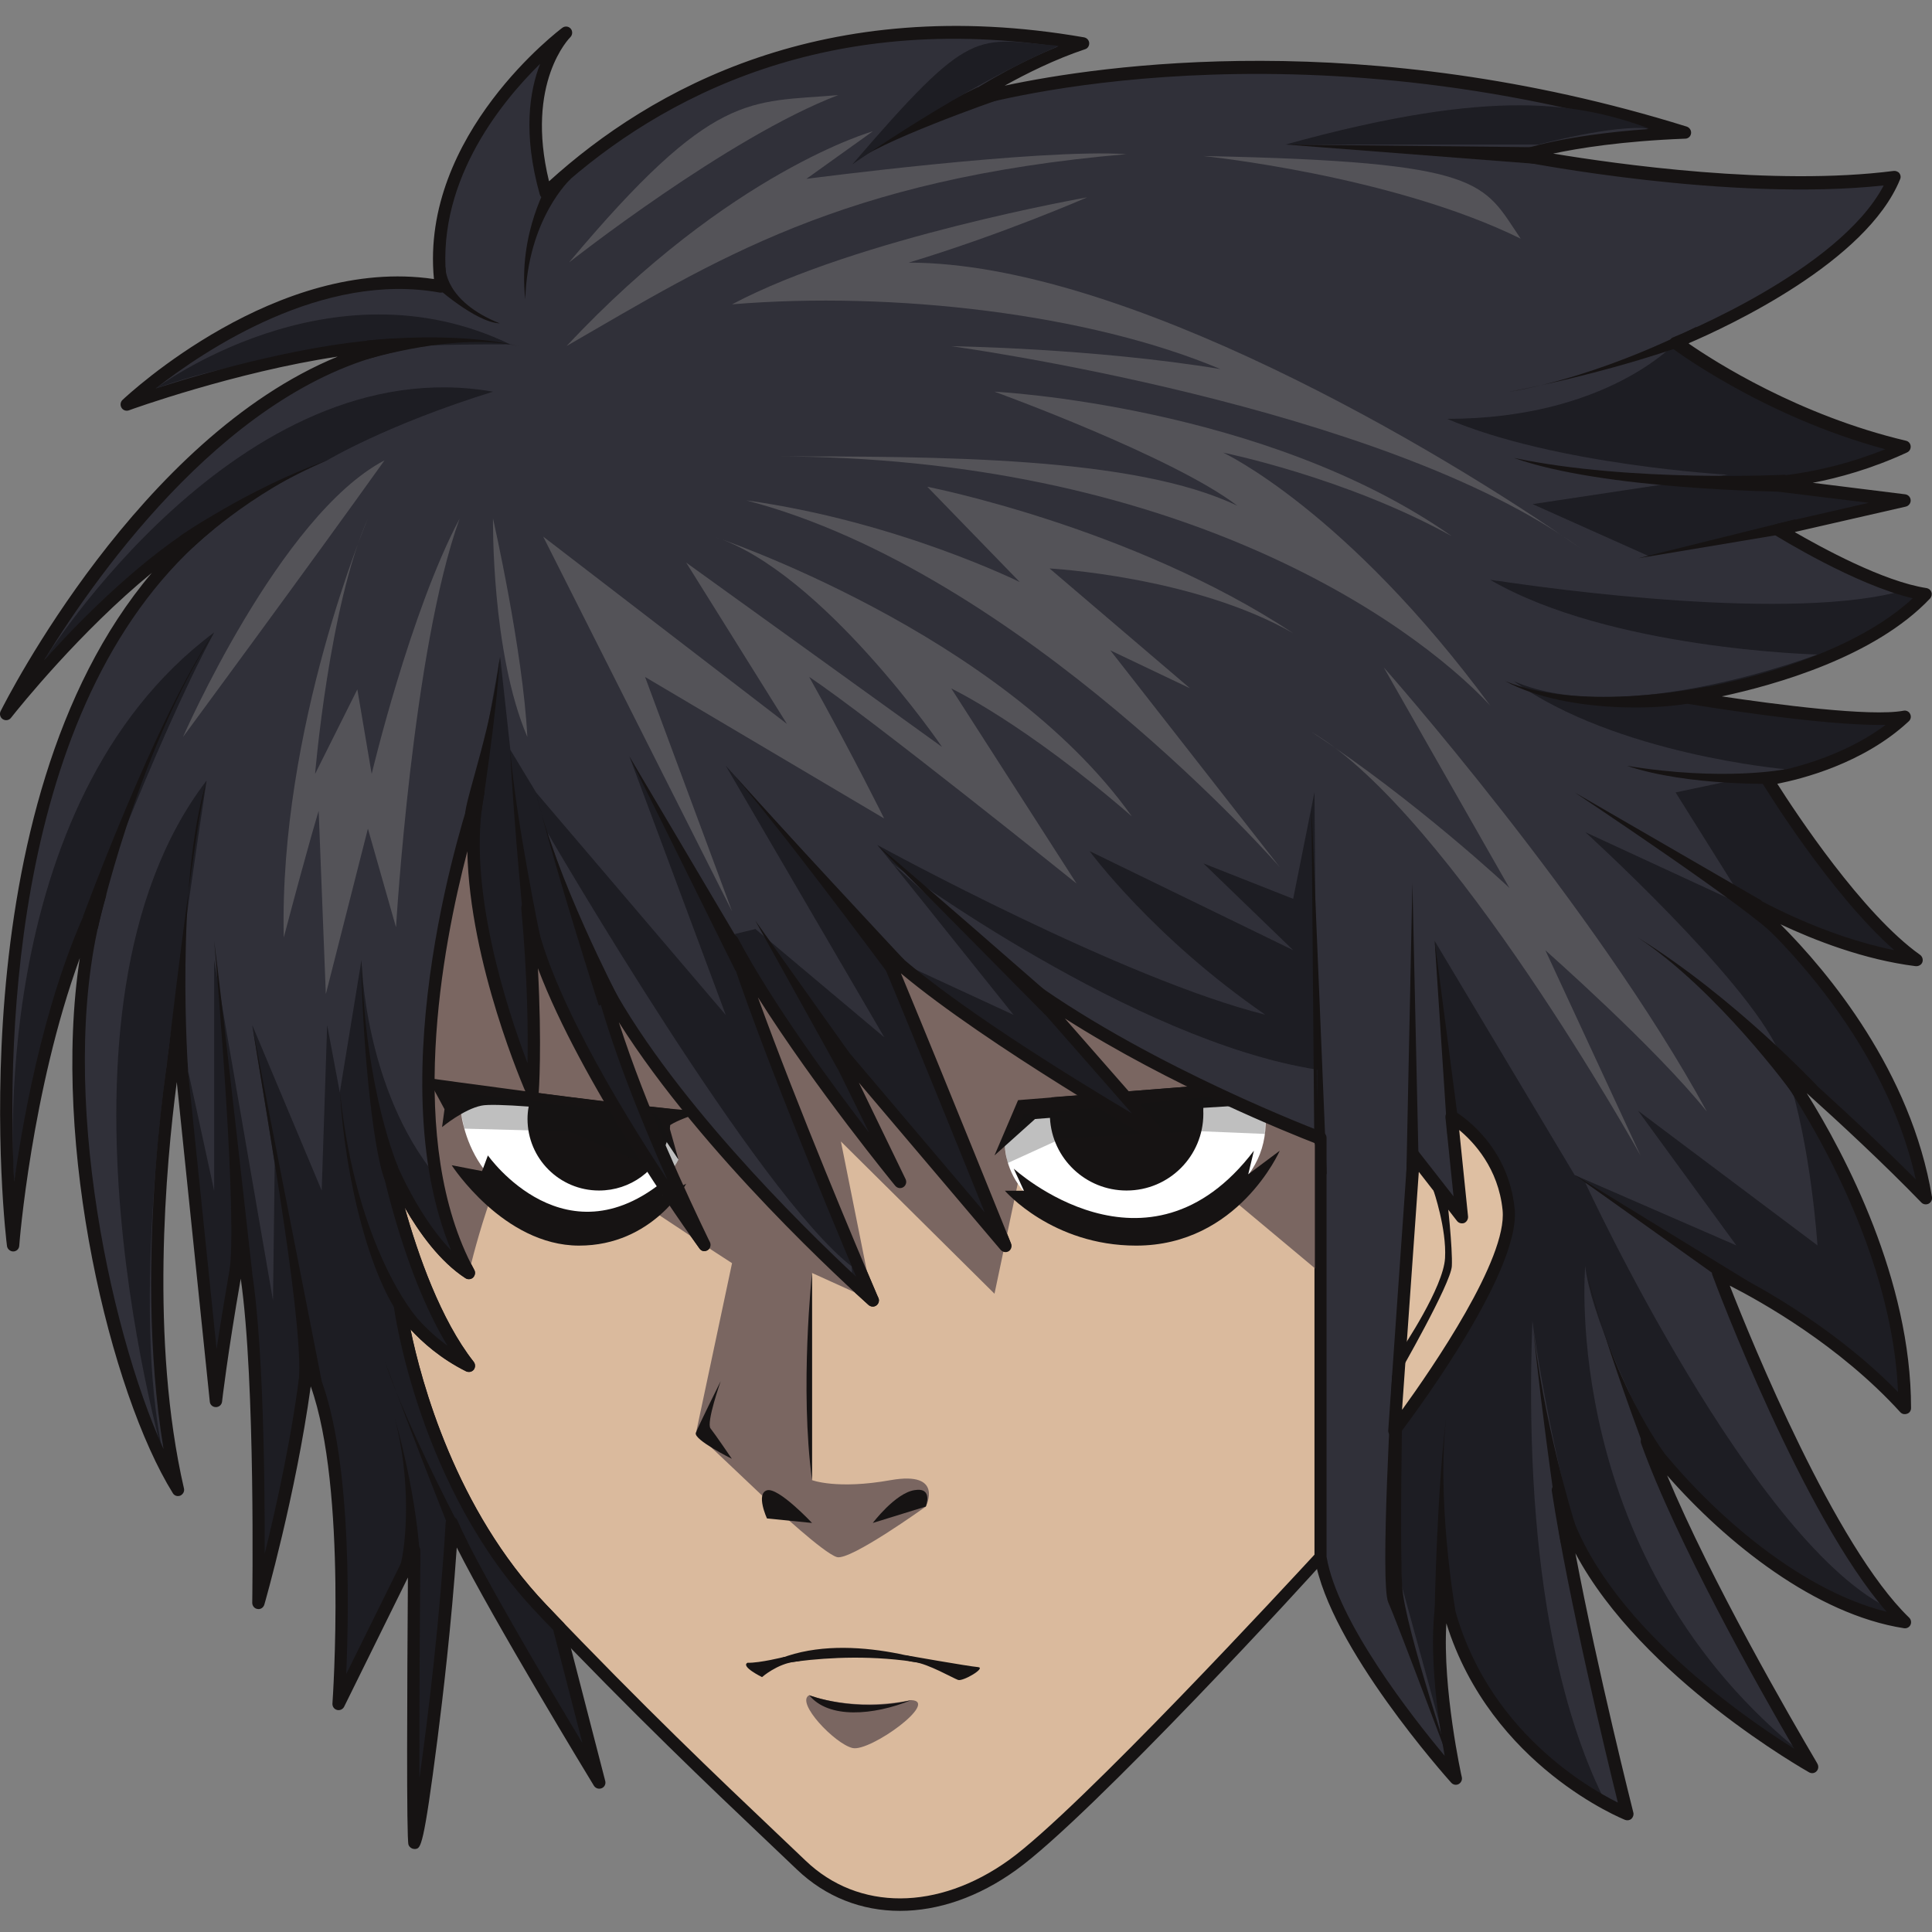 <svg version="1.1" id="Слой_1" xmlns="http://www.w3.org/2000/svg" xmlns:xlink="http://www.w3.org/1999/xlink" x="0px" y="0px"
	 viewBox="0 0 1024 1024" style="enable-background:new 0 0 1024 1024;" xml:space="preserve"><rect x="0" y="0" width="1024" height="1024" fill="#808080" stroke="none"/><style type="text/css">
	.st0{fill:#DABA9D;}
	.st1{fill:#161313;}
	.st2{fill:#7A6661;}
	.st3{fill:#FFFFFF;}
	.st4{opacity:0.27;fill:#161313;}
	.st5{fill:#303039;}
	.st6{fill:#1D1D23;}
	.st7{fill:#DEBFA2;}
	.st8{fill:#545358;}
</style><g><path class="st0" d="M699.9,603.3v222c0,0-123.7,134.9-163.3,163.3c-39.6,28.5-83.2,27.4-111.8,0c-28.6-27.4-74.8-70-137.7-135.9
		c-62.9-65.9-75-160.3-75-160.3s12.2,19.3,36.5,31.5c-29.4-37.3-43.8-109.2-44.6-113.7c1.2,3.2,18.2,47.4,44.6,64.6
		c-49.6-91.8,2.7-248,5-254.7c-13,64.2,28.8,159,28.8,159s2.7-36.8-2.7-97.7c9.5,61.9,91.4,175.2,94,178.7
		c-1.3-2.7-41.1-82.3-56.1-143.2c40.9,79.9,142,169.6,145.1,172.4c-1.6-3.7-53.1-123.7-74.6-190.7c29,54.7,89.1,127.8,89.1,127.8
		l-36.9-75.1l92.3,108.8c0,0-35.5-88.4-63.8-156.5c39.9,38,143.8,97.7,147,99.5c-1.3-1.5-22.9-26.2-70.7-80.6
		C611.2,570,699.9,603.3,699.9,603.3z"/><path class="st1" d="M477,1012.8c-20.3,0-39.3-7.3-54.6-21.9c-5-4.8-10.5-10-16.5-15.7c-29.3-27.8-69.3-65.8-121.3-120.3
		c-62.9-65.9-75.8-161.2-75.9-162.2c-0.2-1.5,0.7-3,2.1-3.5c1.4-0.5,3.1,0,3.9,1.3c0.1,0.1,7.7,11.9,22.4,22.6
		c-24.7-40.6-36.4-101.8-36.5-102.5c-0.3-1.7,0.7-3.3,2.3-3.8c1.6-0.4,3.4,0.4,3.9,2c0.1,0.4,12.4,33.3,32.2,53.7
		c-39.2-94.3,9.1-237.3,11.2-243.7c0.6-1.6,2.3-2.6,4-2.1c1.7,0.5,2.7,2.1,2.4,3.8c-9.7,47.9,12,114.2,22.9,142.8
		c0.3-16.2,0.1-44.6-3.3-81.9c-0.2-1.8,1.1-3.3,2.9-3.5c1.8-0.2,3.4,1,3.6,2.7c6.3,40.8,45.2,105.3,70.8,144.2
		c-13.3-29.9-30.5-71.9-39.3-107.4c-0.4-1.6,0.5-3.3,2-3.8c1.6-0.6,3.3,0.1,4.1,1.6c32.8,64.1,104.9,134.8,133.3,161.3
		c-16.5-39.2-51.9-124.5-68.8-177.1c-0.5-1.6,0.3-3.4,1.8-4c1.6-0.6,3.4,0,4.2,1.5c18.4,34.7,49.6,77.2,69.7,103.3l-23.4-47.6
		c-0.7-1.5-0.2-3.3,1.1-4.2c1.4-0.9,3.2-0.6,4.3,0.6l79.2,93.4c-12-29.7-36-89.2-56.3-137.7c-0.6-1.4-0.1-3.1,1.2-4
		c1.3-0.9,3-0.7,4.1,0.3c30.3,28.8,97.3,70.1,129.1,88.9c-11.3-12.9-30.1-34.3-57.5-65.4c-1.1-1.2-1.1-3.1,0-4.4
		c1.1-1.2,3-1.4,4.3-0.5c65.1,46.6,153.3,79.9,154.2,80.2c1.3,0.5,2.1,1.7,2.1,3.1v222c0,0.8-0.3,1.6-0.9,2.2
		C697.3,833,577.9,963,538.5,991.2C518.5,1005.6,497.2,1012.8,477,1012.8z M217.5,704.5c5.7,27.7,23.9,95.6,71.9,145.9
		c51.9,54.4,91.9,92.4,121.1,120.1c6,5.7,11.6,11,16.5,15.7c28,26.8,70.2,26.6,107.7-0.3c37.1-26.6,150.9-149.9,162-161.9V605.5
		c-12.4-4.8-76.3-30.3-132.5-66.1c36.2,41.2,52.9,60.3,54,61.6c1,1.2,1.1,3,0.1,4.2c-1,1.2-2.7,1.6-4.1,0.8
		c-1-0.5-90.9-52.1-136.9-90.5c27,65.1,58.1,142.5,58.4,143.3c0.6,1.5,0,3.2-1.3,4c-1.4,0.8-3.1,0.5-4.2-0.7l-75.2-88.7L480,625
		c0.7,1.5,0.2,3.3-1.2,4.2c-1.4,0.9-3.2,0.6-4.3-0.7c-0.5-0.6-42.2-51.5-72.8-99.9c21.1,58.3,52.7,133.3,63.3,158.1l0.6,1.3
		c0.6,1.4,0.1,3-1.1,3.9c-1.2,0.9-2.9,0.8-4.1-0.2c-9.8-8.8-88-79.5-132.4-149.9c16.2,50.3,42.4,104.5,48.2,116.3
		c0.8,1.5,0.3,3.6-1.1,4.5c-1.5,0.9-3.2,0.7-4.2-0.7c-7.3-10.2-62.9-88.1-85.8-148.7c2.2,41.3,0.5,65.7,0.4,66
		c-0.1,1.5-1.2,2.7-2.7,3c-1.5,0.2-2.9-0.5-3.5-1.9c-1.5-3.3-30.4-69.7-31.6-129.2c-13.3,50.8-33,154.1,3.7,222
		c0.7,1.3,0.4,2.9-0.7,4c-1.1,1-2.7,1.1-4,0.3c-13.4-8.7-24.4-23.9-32.2-37.5c7,25,19.1,59.7,36.6,81.9c0.9,1.2,0.9,2.9,0,4.1
		c-1,1.2-2.6,1.5-4,0.9C233.5,720,223.7,711.2,217.5,704.5z"/><path class="st2" d="M279.5,481.4c9.5,61.9,91.4,175.2,94,178.7c-2.6-1.8-57.9-38.9-94-61c-16.5,13.1-31,75.6-31,75.6
		c-49.6-91.8,2.7-248,5-254.7c-13,64.2,28.8,159,28.8,159S285,542.3,279.5,481.4z"/><path class="st2" d="M462.6,689.3l-32.2-14.6v109.8c0,0,13.2,5.1,41.7,0c28.5-5,18.6,14,18.6,14s-40,28.8-47.1,26.8
		c-7.1-2.1-33.5-26.8-33.5-26.8l-41.2-39l19.1-90l-14.5-9.4c0,0,0,0-0.1-0.1c-1.3-2.7-41.1-82.3-56.1-143.2
		C358.3,596.8,459.4,686.5,462.6,689.3z"/><path class="st2" d="M440.2,551.3l92.3,108.8l-5.4,25.6L445.7,605l16.9,84.4l-0.1-0.1c-1.6-3.7-53.1-123.7-74.6-190.7
		c29,54.7,89.1,127.8,89.1,127.8L440.2,551.3z"/><path class="st2" d="M699.9,603.3v71.4l-62.1-51.9L545,600.9l-12.5,59.3c0,0-35.5-88.4-63.8-156.5c39.9,38,143.8,97.7,147,99.5
		c-1.3-1.5-22.9-26.2-70.7-80.6C611.2,570,699.9,603.3,699.9,603.3z"/><path class="st2" d="M428.9,898.5c0,0,21.9,8.9,54.1,2.6c15.2,0.7-21.8,27.5-31.1,25.4S421.4,902.2,428.9,898.5z"/><g><path class="st3" d="M243.7,582c0,0-1,47.2,47.7,60.5c48.7,13.3,68.2-27.9,68.2-27.9L347,589.9L243.7,582z"/><path class="st3" d="M532.5,605c0,0-2.5,45.4,64.5,44.9c46.2-1.1,79.4-26.5,73-63.9c-11.3-7.4-14.3-7-14.3-7L545,592L532.5,605z"
			/><path class="st1" d="M355,598.2l4.6,16.4l-6.3-9.4l-8.2-12.2c0,0-38.1-4.5-65-6.5c-12-0.9-21.8-1.2-24.9-0.5
			c-9.5,1.9-20.9,11.4-20.9,11.4l1.3-9.5l-8.9-16.5c0,0,25.4,3.5,55.6,7.5c24.7,3.2,52.6,6.7,72.7,8.7c7.5,0.7,13.9,1.3,18.6,1.6
			c-11.6,3.1-16.8,6.1-18.4,7.1c-0.4,0.3-0.6,0.5-0.6,0.5L355,598.2z"/><path class="st1" d="M355.4,593.1c0,1.1-0.1,2.2-0.2,3.3c0,0.7-0.1,1.2-0.2,1.8c-0.3,2.4-0.9,4.8-1.6,7.1
			c-5,15-19.2,25.7-35.9,25.7c-20.9,0-37.9-16.9-37.9-37.9c0-2.2,0.2-4.4,0.6-6.5c0.4-2.6,1.1-5.2,2.2-7.6
			c24.7,3.2,52.6,6.7,72.7,8.7C355.2,589.5,355.4,591.2,355.4,593.1z"/><path class="st1" d="M258.6,612.4c0,0,41.8,59.6,96.8,10.4c-4.1,10.9-4.1,10.9-4.1,10.9l12.4-6.3c0,0-17.6,32.9-56.9,32.8
			c-40-0.1-67.4-42.6-67.4-42.6l16.1,3.1L258.6,612.4z"/><polygon class="st1" points="671.7,582.5 681.2,599 663.9,585.5 637.6,587.2 556.4,592.5 548.6,593.1 527.1,612.4 539.6,583.1 
			557.2,581.7 635,575.5 685.4,571.6 		"/><path class="st1" d="M537.3,619.4c0,0,70.8,64.8,127.3-9.5c-3,12.5-3,12.5-3,12.5l16.7-12.5c0,0-22,50.3-76.1,50.3
			c-44.6,0-69.6-29.1-69.6-29.1h10.1L537.3,619.4z"/><path class="st1" d="M637.8,590.3c0,22.5-18.2,40.7-40.7,40.7c-21.7,0-39.5-17-40.6-38.5c-0.1-0.8-0.1-1.5-0.1-2.3
			c0-2.9,0.3-5.8,0.9-8.6l77.8-6.1c1.5,3.7,2.4,7.6,2.7,11.6C637.7,588.2,637.8,589.2,637.8,590.3z"/><path class="st1" d="M430.4,807.2c0,0-17.9-19.1-23.9-17.3c-6,1.8,0,14.9,0,14.9L430.4,807.2z"/><path class="st1" d="M462.6,807.2c0,0,11.9-15.8,22.1-17.4c10.1-1.7,6,8.7,6,8.7L462.6,807.2z"/><path class="st1" d="M382,732c0,0-7.8,22.1-5.4,25.1s11.3,16.1,11.3,16.1s-20.3-10.1-19.1-13.7C370.1,755.9,382,732,382,732z"/><path class="st1" d="M430.4,674.7c0,0-6.6,60.9,0,109.8C430.4,755.3,430.4,674.7,430.4,674.7z"/><path class="st1" d="M403.9,883.8c0,0,52.5-13,103.9,2.1C490.6,878.6,438.2,863,403.9,883.8z"/><path class="st1" d="M415.7,878.2c0,0-13.1,3.3-19.5,3.1c-3.8,2,7.7,7.6,7.7,7.6s8-7.1,17.7-8.2
			C431.3,879.6,415.7,878.2,415.7,878.2z"/><path class="st1" d="M480,877.3c0,0,33.4,5.9,38.4,6.3c4.4,0.4-8,7.7-10.6,6.8c-2.6-0.9-15.9-8.6-23.3-9.5S480,877.3,480,877.3z"
			/><path class="st1" d="M428.9,898.5c0,0,24.8,9.6,54.1,2.6C462.8,909.3,439.2,911.1,428.9,898.5z"/><polygon class="st4" points="246.1,598.2 301.6,599.7 355.4,622.7 359.6,614.7 348.6,591 243.7,579 244.5,590.5 		"/><polyline class="st4" points="534.2,616.4 562.9,603.3 636.7,599.6 670.4,601 670.6,590.7 665.4,579 542.6,590.7 532.5,607.5 
			533.7,614.7 		"/></g><path class="st5" d="M1020.7,635c-26.6-27.4-62.3-59.5-75.3-71.1c-2.7-2.4-4.4-3.9-4.9-4.3c0.5,0.7,3,4.1,6.8,9.7
		c17.5,26,62.3,99.9,62.3,176.9c-42.1-46.1-98.8-71.5-98.8-71.5s52.3,140,98.8,184.9c-52.7-8.2-105.9-55.5-136.6-95.7
		c23.3,65.1,85.5,169.1,87.4,172.4c-3.6-2-117.1-66.3-134.6-146.5c10.6,68.6,36.6,171.4,36.6,171.4s-79.2-30.7-96.9-118.2
		c-8.2,35.5,6,99.3,6,99.3s-0.2-0.2-0.7-0.7c-6.3-7.2-63.6-73-70.8-116.4v-222c0,0-0.6-0.2-1.7-0.7c-12.4-4.8-92.4-36.4-153.2-80
		c46.3,52.7,68,77.5,70.5,80.4c-5.8-3.3-93.7-54-137.5-91.1c-1.2-1-2.4-2-3.5-3.1h-0.1c-2-1.8-3.9-3.5-5.7-5.2
		c28.4,68,63.8,156.5,63.8,156.5l-92.3-108.8l36.9,75.1c0,0-60.1-73.1-89.1-127.8c21.5,66.9,73,186.9,74.6,190.7
		c-3.1-2.8-104.3-92.5-145.1-172.4c14.4,58.5,51.7,134.3,55.6,142.5c-7.1-9.9-84.2-118.1-93.5-178c5.5,60.9,2.7,97.7,2.7,97.7
		s-41.8-94.8-28.8-159c-0.3,0.9-1.4,4.3-3.1,9.8c-8.9,29.4-32.7,118.6-19,193.9c3.3,18.1,8.8,35.5,17.1,51
		c-26.4-17.2-43.4-61.4-44.6-64.6c0.9,4.5,15.2,76.4,44.6,113.7c-24.3-12.2-36.5-31.5-36.5-31.5s12.2,94.4,75,160.3
		c3.1,3.3,6.1,6.4,9.2,9.5l21.3,82.5c0,0-65.2-107.1-78-137.5c-4.3,76.1-17.5,164.7-19.7,169.3c-0.1,0.3-0.1,0.3-0.2,0.1
		c0-0.1,0-0.1-0.1-0.2c-1.1-7.1,0.1-154.6,0.1-154.6l-40.2,81.3c0,0,9.4-130.9-16.5-180.6c-7.1,61.5-26,127.1-26,127.1
		s2.4-146.7-9.5-189.5c-9.4,50.6-13,82.5-13,82.5L98.9,592.2l-4.6-44.8c0,0-24.8,134.5,0,242.3C60,734.3,22.2,577.2,53,474.4
		C15.2,550,6.9,660.1,6.9,660.1s-34.3-268.4,104-381.8C59.3,308,6.5,374.4,3.3,378.5c3-6,87.4-171.6,208.1-195.9
		c-62.7,2.4-144.2,31.9-144.2,31.9s82.7-78,166.6-62.6c-10.7-78,66.3-134.5,66.3-134.5s-27.3,25.8-10.8,84.9
		c55.5-52,148.9-102.8,284.8-79.1c-31.9,10.6-61.5,30.7-61.5,30.7S676.8,3,893.1,70.3c-59.1,2.4-85,11.8-85,11.8
		s113.4,22.4,196.2,11.8c-20.1,49.6-115.8,87.4-115.8,87.4s51.1,39,121.3,55.5c-40.9,18.9-76.3,18.9-76.3,18.9l76.3,9.4l-66.9,15.4
		c0,0,47.3,29.6,78,34.3c-40.2,42.5-127.7,54.4-127.7,54.4s91.3,15.4,116.6,10.6c-29.1,27.2-72.8,33.1-72.8,33.1
		s42.5,69.7,79.1,95.8c-45.3-5.7-88.4-30.9-91.9-32.9C928.8,479.7,1005.8,544.5,1020.7,635z"/><path class="st6" d="M7.5,626.4c0,0-16.5-199.8,106-291.2C80.8,396.5,44,496.9,44,496.9S16.1,574.7,7.5,626.4z"/><path class="st6" d="M88.6,779.4c0,0-72.8-243.5,20.9-365.7c-14.1,93-20.9,149.2-20.9,149.2S67.9,703.6,88.6,779.4z"/><path class="st6" d="M317.4,944.7c0,0-65.2-107.1-78-137.5c-4.3,76.1-17.5,164.7-19.7,169.3l-0.3-0.1c-1.1-7.1,0.1-154.6,0.1-154.6
		l-40.2,81.3c0,0,9.4-130.9-16.5-180.6c-7.1,61.5-26,127.1-26,127.1s2.4-146.7-9.5-189.5c-9.4,50.6-13,82.5-13,82.5L98.9,592.2
		l0.8-24.7l13.8,63.6V508.8l31.2,180.5l0.9-72.9l-11.9-73.1l36.8,87.7l2.9-87.7l6.7,35.7l11.5-70.2c0,0,1.3,68.2,39.7,114.9
		c3.3,18.1,8.8,35.5,17.1,51c-26.4-17.2-43.4-61.4-44.6-64.6c0.9,4.5,15.2,76.4,44.6,113.7c-24.3-12.2-36.5-31.5-36.5-31.5
		s12.2,94.4,75,160.3c3.1,3.3,6.1,6.4,9.2,9.5L317.4,944.7z"/><path class="st6" d="M23.3,350c0,0,103.1-166,238-142.4c-56.7,17.6-87.9,36.4-87.9,36.4S85.9,280.6,23.3,350z"/><path class="st6" d="M82.5,205.9c0,0,92.2-69.6,187.9-23.4C203.8,182.3,136.4,186.4,82.5,205.9z"/><path class="st6" d="M477.1,626.4c0,0-60.1-73.1-89.1-127.8c21.5,66.9,73,186.9,74.6,190.7c-0.6-0.5-4.7-4.2-11.3-10.3
		c0.3-2.3,0.3-4.8,0.1-7.8C401.8,633,293.5,447,290.1,441.2l31.3,90.1v0.1c16.3,55.8,48.1,120.4,51.7,128
		c-7.1-9.9-84.2-118.1-93.5-178c5.5,60.9,2.7,97.7,2.7,97.7s-41.8-94.8-28.8-159c-0.3,0.9-1.4,4.3-3.1,9.8l14.7-81.7l5.4,49.2
		l13.7,22.7l100.5,117.9l-51.1-137.1l53.2,94.8l13.6-3.3l68.3,57.4l-84-143.9l86.3,95.4l7.1,10.7c-3.4-2.9-6.5-5.6-9.3-8.3
		c28.4,68,63.8,156.5,63.8,156.5l-92.3-108.8L477.1,626.4z"/><path class="st6" d="M840.2,671.1c0,0-14.1,156.3,117,259.9c1.8,3.1,2.9,4.9,3.1,5.3c-3.1-1.7-89.2-50.5-123.2-115.8
		c-17.6-64.4-24.9-120.4-24.9-120.4c-5.2,141.1,19.5,217.7,39.2,255.9c-22.4-12-72.4-45.7-86-113c-8.2,35.5,6,99.3,6,99.3
		s-0.2-0.2-0.7-0.7L743.1,841c0,0-0.3-9.1-4.1-82.7C847.6,622.6,769.4,592,769.4,592l-9-93.3l74.2,124.1l85.7,37.3l-52.1-71.4
		l95.1,71.4c0,0-3.4-53-16-90.8c17.5,26,62.3,99.9,62.3,176.9c-42.1-46.1-98.8-71.5-98.8-71.5l-70.6-47.9
		c0,0,89.7,194.1,163.5,226.8c2,2.2,3.9,4.3,5.9,6.1c-47.9-7.5-96.3-47.4-127.8-84.7c0-0.1-0.1-0.1-0.1-0.1
		C863.1,739,843.1,696.1,840.2,671.1z"/><path class="st6" d="M933.3,255.8l76.3,9.4l-66.9,15.4L874,294.8l-61.7-27.6l103.4-15.6c0,0-91.3-5.1-148.7-29.6
		c84.9,0,121.4-40.6,121.4-40.6s51.1,39,121.3,55.5C968.7,255.8,933.3,255.8,933.3,255.8z"/><path class="st6" d="M1020.7,635c-26.6-27.4-62.3-59.5-75.3-71.1c-0.9-2.4-1.8-4.6-2.7-6.8c-17.5-38.9-102.4-116-102.4-116
		l85.9,39.7L888.1,420l58.2-12.3c0,0-89.9-7.8-144-46.7c57.5,25.4,160.9-14.1,160.9-14.1s-109.8-2.6-173.4-39.6c0,0,0.7,0.1,2,0.3
		c0.8,0.2,1.6,0.3,2.4,0.3c25.8,3.9,157.5,22.3,216.4,4.6c3.5,1,6.8,1.8,10,2.2c-40.2,42.5-127.7,54.4-127.7,54.4
		s91.3,15.4,116.6,10.6c-29.1,27.2-72.8,33.1-72.8,33.1s42.5,69.7,79.1,95.8c-45.3-5.7-88.4-30.9-91.9-32.9
		C928.8,479.7,1005.8,544.5,1020.7,635z"/><path class="st6" d="M545.7,523.5c45.8,52.1,67.3,76.7,69.8,79.6c-5.8-3.3-93.7-54-137.5-91.1c-1.2-1-2.4-2-3.5-3.1l62.7,29
		L473,457.7L545.7,523.5z"/><path class="st6" d="M697.9,566.9C600.6,551.7,476.8,460.6,473,457.7l-0.1-0.1l-7.8-9.7c4,2.2,130.6,71.2,205.5,89.9
		c-59.7-41.1-93.1-86.7-93.1-86.7l107.9,52.5l-47.6-46l47.6,18.8l11.3-56.5L697.9,566.9z"/><path class="st6" d="M698.2,602.6c-0.3-0.1-0.7-0.3-1.2-0.5c0.4-3.9,0.8-9.7,1-18.6L698.2,602.6z"/><g><path class="st7" d="M749.4,612.4l-10.2,146c0,0,64-83.4,60.6-117.2S769.5,592,769.5,592l5.5,53.2L749.4,612.4z"/><path class="st1" d="M739.1,761.6c-0.4,0-0.8-0.1-1.2-0.2c-1.3-0.5-2.2-1.8-2.1-3.3l10.2-146c0.1-1.4,1-2.5,2.3-2.9s2.7,0,3.5,1.1
			l18.6,23.8l-4.3-41.9c-0.1-1.2,0.4-2.4,1.5-3.1c1-0.7,2.3-0.7,3.4-0.1c1.2,0.7,28.3,16.6,31.8,51.7
			c3.5,34.7-58.6,116.1-61.2,119.5C741.1,761.1,740.1,761.6,739.1,761.6z M752,621.1l-8.9,126.2c16.1-22.3,55.9-80.1,53.3-105.9
			c-2.2-22.2-15.3-36.1-23-42.5l4.7,45.9c0.1,1.4-0.7,2.8-2,3.4c-1.4,0.5-2.9,0.1-3.8-1L752,621.1z"/><path class="st8" d="M301.6,139.1c0,0,84.3-66.5,142.7-88.7C396.9,54.5,378.5,47.4,301.6,139.1z"/><path class="st8" d="M462.6,69.6c0,0-75.6,21.2-162.3,113.8C378.8,138.1,445.5,94.8,597,81.7c-47-3-169.6,13.1-169.6,13.1
			L462.6,69.6z"/><path class="st8" d="M637.8,82.7c0,0,99.7,10.1,168.2,43.8C785.8,96.8,788,85.7,637.8,82.7z"/><path class="st8" d="M576.2,104.6c0,0-121.6,21.4-188.2,56.7c85.5-7.1,189.3,5,258.8,34.3c-67.5-11.1-142.5-12.1-142.5-12.1
			s229.2,31.2,332.9,106.8c-74.6-52.4-241.8-151.1-355.6-151.1C531.9,124,576.2,104.6,576.2,104.6z"/><path class="st8" d="M527.1,207.6c0,0,143.4,7.1,242.4,76.6c-56.2-31.2-121.2-44.3-121.2-44.3s65,30.2,141.5,134
			c-43.3-46.3-168.1-132-379.7-132c87.6,0,191.3,0,245.8,26.2C621.7,241.9,527.1,207.6,527.1,207.6z"/><path class="st8" d="M491.5,258c0,0,108.6,21.2,193.9,77.6c-52.7-30.2-129.1-34.3-129.1-34.3l74.4,63.5l-42.2-20.1l89.8,114.9
			c0,0-136.3-156.2-282.8-194.4c80.1,11.1,145,43.3,145,43.3L491.5,258z"/><path class="st8" d="M733.4,353.7c0,0,111.8,126.4,171.3,235.5c-27.2-34-85.6-85.5-85.6-85.5l50.4,108.7
			c0,0-100.7-181.1-174.3-224.4c55.4,36.3,104.8,82.6,104.8,82.6L733.4,353.7z"/><path class="st8" d="M378.4,284.4c0,0,152,50.6,221.5,148.3c-56.9-49.4-95.7-67.8-95.7-67.8l66.4,103.4c0,0-111-89.2-141.7-109.5
			c23.3,41.7,39.7,75,39.7,75l-126.7-75L388,483L287.9,284.4l129.2,99.3l-53.4-85.5l135.6,97.7C499.4,395.9,435.6,302.8,378.4,284.4
			z"/><path class="st8" d="M97,390.6c0,0,51.3-117.6,106.8-146.6C165.2,298.1,97,390.6,97,390.6z"/><path class="st8" d="M195,274.8c0,0-47.2,110.9-44.6,222.1c13.8-52.2,18.5-67.1,18.5-67.1l3.8,97.1l22.3-87.7l14.9,52.3
			c0,0,8.7-147.5,33.7-216.6C217.4,324.3,197,410.2,197,410.2l-7.6-44.8L167,410.2C167,410.2,174.5,320.6,195,274.8z"/><path class="st8" d="M261.3,274.8c0,0-1,70.9,18.2,115.8C277.2,344.8,261.3,274.8,261.3,274.8z"/><path class="st1" d="M219.7,980c-1.4,0-2.8-1-3.2-2.3c-1.1-3.3-0.7-84.5-0.3-141.6l-33.8,68.5c-0.7,1.4-2.3,2.1-3.8,1.7
			c-1.5-0.4-2.5-1.8-2.4-3.4c0.1-1.2,7.9-113.8-11.5-168.1c-7.9,57.4-24.4,115.1-24.6,115.7c-0.5,1.6-2,2.6-3.6,2.3
			c-1.6-0.2-2.8-1.6-2.8-3.3c0-1.3,1.8-117.1-6.1-171.8c-7,40-9.9,65-9.9,65.2c-0.2,1.7-1.6,2.9-3.3,2.9c0,0,0,0,0,0
			c-1.7,0-3.1-1.3-3.2-2.9L93.7,573.5c-5.8,44.1-14.2,137.3,3.8,215.4c0.4,1.6-0.5,3.1-1.9,3.8c-1.5,0.6-3.2,0.1-4-1.3
			C58.7,738.4,27,607.6,42.3,507.8c-25.6,70-32.1,151.6-32.1,152.5c-0.1,1.7-1.5,3-3.2,3c-1.5,0-3.1-1.2-3.3-2.9
			C3.3,658-24.6,427.8,80.5,303.6c-37.9,31-70.3,71.3-74.7,76.9c-1,1.3-2.9,1.6-4.3,0.7c-1.4-0.9-1.9-2.7-1.2-4.2
			c3.2-6.4,73.4-144.8,178.7-188c-54.1,8.1-110.1,28.2-110.7,28.5c-1.4,0.5-3.1,0-3.9-1.4c-0.8-1.3-0.6-3,0.5-4.1
			c3.4-3.2,82.1-76.4,165.1-64.1c-7.4-76.7,67.4-132.7,68.1-133.2c1.4-1,3.3-0.8,4.4,0.5c1.1,1.3,1,3.3-0.2,4.5
			c-0.2,0.2-24.1,23.9-11.3,76.4c54-49,146.1-100.2,283.6-76.3c1.5,0.3,2.6,1.5,2.7,3s-0.8,2.9-2.2,3.3c-15.9,5.3-31.3,13-42.6,19.3
			c51.2-10.9,191-31.4,361.5,21.7c1.5,0.5,2.5,2,2.3,3.6s-1.5,2.8-3.1,2.8c-33.8,1.3-56.7,5.1-70,7.9c33.2,5.5,116.6,17.4,180.5,9.2
			c1.1-0.1,2.3,0.3,3,1.2c0.7,0.9,0.9,2.1,0.4,3.2c-17.8,43.9-91.2,78-112.2,87c14.1,9.8,58.7,38.2,115.3,51.6
			c1.4,0.3,2.4,1.5,2.5,2.9c0.1,1.4-0.6,2.7-1.9,3.3c-18.8,8.7-36.4,13.5-50,16.1l49,6.1c1.6,0.2,2.8,1.5,2.9,3.1
			c0.1,1.6-1,3-2.5,3.4l-59,13.5c14.2,8.2,47,26.2,69.9,29.7c1.2,0.2,2.2,1,2.6,2.2c0.4,1.1,0.1,2.4-0.7,3.3
			c-29.3,31-82,45.8-110.4,51.9c28,4.2,78.9,10.9,96.3,7.6c1.4-0.3,2.9,0.4,3.5,1.7c0.7,1.3,0.4,2.9-0.7,3.9
			c-24.1,22.5-57.2,30.7-69.7,33.1c9.7,15.3,45.1,69,75.7,90.7c1.2,0.9,1.7,2.5,1.2,3.9c-0.5,1.4-2,2.2-3.5,2.1
			c-27.4-3.4-53.8-13.8-71.7-22.2C969,515.2,1013,568,1024,634.5c0.2,1.4-0.5,2.8-1.8,3.5c-1.3,0.6-2.8,0.4-3.8-0.6
			c-19.7-20.4-44.1-43-60.8-58c20.5,32.9,55.3,98.9,55.3,166.9c0,1.4-0.8,2.6-2.1,3c-1.3,0.5-2.7,0.2-3.6-0.8
			c-32.2-35.4-73.7-58.6-90.4-67.1c11.7,29.9,55.8,138.1,95.1,176c1,1,1.3,2.5,0.7,3.8c-0.6,1.3-2,2-3.4,1.8
			c-47-7.3-94.3-45.3-125.6-81c23.4,56.1,65.6,128.9,79.1,151.8l0.6,1.1c0.7,1.3,0.5,2.9-0.5,3.9c-1,1.1-2.6,1.3-3.9,0.6
			c-1-0.6-88.6-49.8-123.9-116.1c12,63.5,30.5,136.5,30.7,137.4c0.3,1.2-0.1,2.4-1,3.3c-0.9,0.8-2.2,1-3.3,0.6
			c-0.8-0.3-71.1-28.4-94.8-104.2c-2.1,34.8,8,81,8.2,81.6c0.3,1.4-0.4,2.9-1.7,3.6c-1.3,0.7-2.9,0.4-3.9-0.7
			c-2.6-2.9-64.5-72.3-72.3-118.7l0-220.3c-12.4-4.8-76.3-30.3-132.5-66.1c35.7,40.7,51.8,59.1,53.9,61.5c1,1.2,1,3,0,4.2
			c-1,1.2-2.7,1.5-4.1,0.8c-1-0.5-90.7-51.9-136.7-90.4c27,65.1,58,142.5,58.4,143.3c0.6,1.5,0,3.2-1.3,4c-1.4,0.8-3.1,0.5-4.2-0.7
			l-75.2-88.7L480,625c0.7,1.5,0.2,3.3-1.2,4.2c-1.4,0.9-3.2,0.6-4.3-0.7c-0.5-0.6-42.2-51.5-72.8-99.9
			c21.1,58.3,52.7,133.3,63.3,158.1l0.6,1.3c0.6,1.4,0.1,3-1.1,3.9c-1.2,0.9-2.9,0.8-4.1-0.2c-9.8-8.8-88-79.5-132.4-149.9
			c14.4,45,37.2,93.7,47.5,115l0.8,1.6c0.7,1.5,0.2,3.4-1.3,4.2c-1.5,0.9-3.3,0.5-4.3-0.9c-7.3-10.1-62.8-88-85.6-148.5
			c2.2,41.3,0.5,65.8,0.4,66.1c-0.1,1.5-1.2,2.7-2.7,3c-1.5,0.2-2.9-0.5-3.5-1.9c-1.5-3.3-30.4-69.7-31.6-129.2
			c-13.3,50.8-33,154.1,3.7,222c0.7,1.3,0.4,2.9-0.7,4c-1.1,1-2.8,1.1-4,0.3c-13.4-8.7-24.4-23.9-32.2-37.5
			c7,25,19.1,59.7,36.6,81.9c0.9,1.2,0.9,2.9,0,4.1c-1,1.2-2.6,1.5-4,0.9c-13.5-6.7-23.3-15.5-29.5-22.3
			c5.7,27.7,23.9,95.6,71.9,145.9c2,2.1,4,4.1,5.9,6.2l3.3,3.4c0.4,0.4,0.7,0.9,0.8,1.4l21.3,82.5c0.4,1.6-0.4,3.2-1.9,3.8
			c-1.5,0.6-3.2,0.1-4.1-1.3c-2.4-3.9-53-87.2-72.7-126.3c-2.8,40.7-7.5,80.3-10.2,101.4c-7.4,57.8-8.9,58-11.7,58.4
			C220,980,219.8,980,219.7,980z M765.4,839.8C765.5,839.8,765.5,839.8,765.4,839.8c1.6,0,2.9,1.1,3.2,2.6
			c14.3,70.6,70.4,103.8,88.9,113c-5.9-23.9-26.1-107.1-35-165.1c-0.3-1.7,0.9-3.4,2.6-3.7c1.7-0.3,3.4,0.8,3.8,2.5
			c14.1,64.7,92.9,119.5,122.1,137.8c-19.7-33.8-62.6-110.1-81.2-161.9c-0.5-1.5,0.1-3.2,1.5-4c1.4-0.8,3.2-0.4,4.2,0.9
			c27.6,36,75.7,80.2,124.5,92.4c-44.5-50.9-90.4-173-92.4-178.5c-0.5-1.2-0.1-2.6,0.8-3.5c1-0.9,2.4-1.1,3.6-0.6
			c0.5,0.2,52.7,23.9,94,66.1c-3.8-89.2-65.6-172.6-68.3-176.2c-1-1.3-0.8-3.2,0.4-4.3c1.2-1.1,3.1-1.2,4.4-0.1
			c0.4,0.3,40.4,35.3,72.9,67.9c-18.8-84.5-90.3-144.1-93.5-146.6c-1.3-1.1-1.6-3-0.6-4.4c1-1.4,2.9-1.8,4.3-1
			c6.9,4.1,40.6,22.9,78.4,30.5c-33.9-29.8-68.5-86.2-70.1-88.8c-0.6-0.9-0.6-2.1-0.2-3.1c0.5-1,1.4-1.7,2.5-1.8
			c0.4-0.1,35.8-5.1,63.2-25.7c-33.5,0.8-103.7-11-107.1-11.5c-1.6-0.3-2.8-1.7-2.7-3.3c0-1.6,1.2-3,2.8-3.2
			c0.8-0.1,80.8-11.3,121.4-49.1c-30.7-7.2-71.2-32.4-73.1-33.5c-1.1-0.7-1.7-2-1.5-3.3c0.2-1.3,1.2-2.3,2.5-2.6l48.8-11.2
			l-57.9-7.1c-1.7-0.2-3-1.7-2.9-3.4c0.1-1.7,1.5-3.1,3.3-3.1c0.3,0,30.3-0.2,66.2-14.8c-65.3-17.6-112.7-53.4-113.1-53.7
			c-0.9-0.7-1.4-1.9-1.3-3c0.2-1.2,0.9-2.2,2-2.6c0.9-0.4,87.9-35.2,111.6-80.5c-81.8,8.8-190.2-12.3-191.4-12.6
			c-1.4-0.3-2.5-1.5-2.6-3c-0.1-1.5,0.8-2.8,2.1-3.3c1-0.3,21.5-7.7,67.2-11c-204-58.1-359-11.7-360.6-11.2
			c-1.5,0.5-3.2-0.2-3.9-1.7c-0.7-1.5-0.2-3.2,1.1-4.1c1.1-0.7,23.5-15.8,50.4-26.7C429.8,5.4,342.3,57,291.5,104.6
			c-0.8,0.8-2,1.1-3.1,0.8c-1.1-0.3-2-1.2-2.3-2.3c-9.1-32.4-5.4-55,0.2-69.3c-21.5,21.1-56.6,64.6-49.3,117.6c0.1,1-0.2,2.1-1,2.8
			c-0.8,0.7-1.8,1-2.8,0.9c-62.1-11.4-124.3,30.2-150.7,50.8c27.2-8.7,83.1-24.8,128.7-26.5c1.8-0.1,3.2,1.2,3.4,2.9
			s-0.9,3.3-2.6,3.6C123.7,203.6,54,300.1,23.3,350c21-23.3,53.7-55.9,85.9-74.6c1.5-0.8,3.4-0.4,4.3,1c1,1.4,0.7,3.3-0.6,4.4
			C6.4,368.1,3.7,551.1,7.5,626.4C13,587.5,25.2,522.6,50.1,473c0.8-1.5,2.6-2.2,4.1-1.6c1.6,0.6,2.4,2.4,1.9,4
			c-27.6,92.2,1.3,228.1,30.6,292.7C69.7,665.4,90.9,548,91.1,546.8c0.3-1.6,1.7-2.8,3.3-2.7c1.6,0.1,3,1.3,3.1,2.9l17.3,168.1
			c2.1-14,5.2-33,9.3-55.6c0.3-1.5,1.6-2.6,3.1-2.7c1.6-0.2,2.9,0.9,3.3,2.4c8.9,32.1,9.9,120,9.8,164.3
			c6.1-24.7,14.9-64,19.2-101.4c0.2-1.4,1.2-2.6,2.7-2.8c1.4-0.2,2.8,0.4,3.5,1.7c20.9,40,19.4,129.6,17.8,166.3l33.1-67
			c0.7-1.4,2.2-2.1,3.7-1.7c1.5,0.4,2.5,1.7,2.5,3.2c-0.3,37.7-0.6,87.9-0.5,120.7c4.8-33.5,11.1-87.3,13.9-135.5
			c0.1-1.5,1.2-2.8,2.7-3c1.5-0.3,3,0.5,3.6,2c9.2,22,46.9,85.7,66.2,117.9l-15.5-60l-2.6-2.7c-2-2-4-4.1-5.9-6.2
			c-62.9-65.9-75.8-161.2-75.9-162.1c-0.2-1.5,0.7-3,2.1-3.5c1.4-0.5,3.1,0,3.9,1.3c0.1,0.1,7.7,11.9,22.4,22.6
			c-24.7-40.6-36.4-101.8-36.5-102.5c-0.3-1.7,0.7-3.3,2.3-3.8c1.6-0.4,3.4,0.4,3.9,2c0.1,0.4,12.4,33.3,32.2,53.7
			c-39.2-94.3,9.1-237.3,11.2-243.7c0.6-1.6,2.3-2.6,4-2.1c1.7,0.5,2.7,2.1,2.4,3.8c-9.7,47.9,12,114.2,22.9,142.8
			c0.3-16.2,0.1-44.6-3.3-81.9c-0.2-1.8,1.1-3.3,2.9-3.5c1.8-0.2,3.4,1,3.6,2.7c6.4,41.3,45.2,105.6,71,144.6
			c-13.8-31-30.8-72.7-39.4-107.8c-0.4-1.6,0.5-3.3,2-3.8c1.6-0.6,3.3,0.1,4.1,1.6c32.8,64.1,104.9,134.8,133.3,161.3
			c-16.5-39.2-51.9-124.5-68.8-177.1c-0.5-1.6,0.3-3.4,1.8-4c1.6-0.6,3.4,0,4.2,1.5c18.4,34.7,49.6,77.2,69.7,103.3l-23.4-47.6
			c-0.7-1.5-0.2-3.3,1.1-4.2c1.4-0.9,3.2-0.6,4.3,0.6l79.2,93.4c-12-29.7-36-89.2-56.3-137.7c-0.6-1.4-0.1-3.1,1.2-4
			c1.3-0.9,3-0.7,4.1,0.3c30.3,28.9,97.4,70.1,129,88.9c-11.1-12.7-29.7-33.9-57.4-65.4c-1.1-1.2-1.1-3.1,0-4.4
			c1.1-1.2,3-1.4,4.3-0.5c65.1,46.6,153.3,79.9,154.2,80.2c1.3,0.5,2.1,1.7,2.1,3.1v222c5.8,34.4,45.3,84.8,62.6,105.5
			c-3.7-20.5-9.7-61.8-3.5-88.4C762.6,840.8,763.9,839.8,765.4,839.8z"/><path class="st1" d="M102.2,290.2c0,0,30.5-29.5,71.1-46.2c-42.5,15.3-78.2,40.4-78.2,40.4L102.2,290.2z"/><path class="st1" d="M194.6,190.4c0,0,47.8-14.6,80.3-6.9c-33.8-8.3-80.3-3-80.3-3V190.4z"/><path class="st1" d="M51.8,492.3c0,0,20.1-92.3,61.7-157.2C82.8,380,44,485.8,44,485.8L51.8,492.3z"/><path class="st1" d="M99.7,567.5c0,0-7-98.1,9.8-153.7c-6.8,26.6-20.9,149.2-20.9,149.2L99.7,567.5z"/><path class="st1" d="M133.7,674.7c0,0-16.2-145.9-20.2-176.1c1.7,18.7,12.6,148.3,8,176.1C126.6,662.8,133.7,674.7,133.7,674.7z"
			/><path class="st1" d="M170.5,732c0,0-30.8-156.5-36.8-188.7c9.1,56.6,28.4,165.6,24.4,190.8C162.5,724.7,170.5,732,170.5,732z"/><path class="st1" d="M220.9,698.4c0,0-32-36.2-40.7-119.4c2.5,44.5,16.3,103.8,37.3,125.5C225,708.2,220.9,698.4,220.9,698.4z"/><path class="st1" d="M210.9,618.3c0,0-17.3-39.7-19.3-109.5c0,37.4,5.6,99,12.2,116.3C207.1,623.5,210.9,618.3,210.9,618.3z"/><path class="st1" d="M248,817.6c0,0-31.9-59.6-44.1-96.4c18.7,50.8,38.1,98.9,38.1,98.9L248,817.6z"/><path class="st1" d="M222.8,831.9c0,0,0.3-31.4-14.2-82.7c10,36.4,6.4,70,3.7,80.1S222.8,822.9,222.8,831.9z"/><path class="st1" d="M255.1,430.6c0,0,8.1-51,9.8-82.5c-4,36.2-17.1,72-18.3,82.5C245.4,441.1,255.1,430.6,255.1,430.6z"/><path class="st1" d="M286.4,496.9c0,0-13-62.4-16-99.6c1.7,38.1,8,101.3,8,101.3L286.4,496.9z"/><path class="st1" d="M327.7,528.7c0,0-33.5-64.2-43.6-108.7c10.5,42.2,33.3,113,33.3,113L327.7,528.7z"/><polygon class="st1" points="397.4,508.8 333.5,400.8 389.8,514.5 		"/><polygon class="st1" points="450.1,557.9 400.3,487.9 443.9,566.4 		"/><path class="st1" d="M479.3,508.8c0,0-68-72.8-94.7-103c23.2,25.3,85,108.7,85,108.7L479.3,508.8z"/><path class="st1" d="M554,525c0,0-72.8-63.7-89-77c13.5,13.4,89,89.9,89,89.9V525z"/><polygon class="st1" points="703.2,622.7 695.1,427 696.6,605.5 		"/><path class="st1" d="M743.2,747.3c0,0-1.3,72.3,0,93.7c1.3,21.4,28.2,101.3,28.2,101.3s-31-82.9-35.6-93
			c-4.5-10.1,2.1-120.7,2.1-120.7L743.2,747.3z"/><path class="st1" d="M771.4,853.8c0,0-10.7-60.8-4.4-106.4c-5.4,39.6-6.6,106.4-6.6,106.4H771.4z"/><polygon class="st1" points="745.4,622.7 748.6,468 752,621.1 		"/><polygon class="st1" points="767.1,600.9 760.4,498.6 773.5,598.9 		"/><path class="st1" d="M834.6,807.2c0,0-17-54.2-22.4-107.2c5.4,55.3,15,117.8,15,117.8L834.6,807.2z"/><path class="st1" d="M882,770c0,0-28.1-37.4-41.8-98.9c9.5,41.4,40.8,121.6,40.8,121.6S877.4,771,882,770z"/><polygon class="st1" points="926.1,678.8 834.6,622.7 916.8,681.3 		"/><path class="st1" d="M949.7,579c0,0-39.2-54-81.6-82.1c51.2,31.8,95.1,78.7,95.1,78.7S943.9,569.5,949.7,579z"/><path class="st1" d="M933.6,477.3l-99-57.3c0,0,93.8,62.3,107.1,76.9C933,485.1,933.6,477.3,933.6,477.3z"/><path class="st1" d="M946.4,407.7c0,0-32.8,6.6-84.1-1.8c32.8,11,79.9,9.5,79.9,9.5L946.4,407.7z"/><path class="st1" d="M904.7,363.9c0,0-65.6,14-106.9-2.9c32.8,17.9,91.7,16.2,111.2,8.3C910.5,369.2,904.7,363.9,904.7,363.9z"/><polygon class="st1" points="951.7,275.2 868.2,295.9 951.4,282 		"/><path class="st1" d="M946.4,251.6c0,0-81.9,4.2-144-8.9c47.2,16.9,142,17.9,142,17.9L946.4,251.6z"/><path class="st1" d="M899.1,173.2c0,0-47.8,25.6-99.2,34.5c56.8-11.1,95.1-25.5,95.1-25.5L899.1,173.2z"/><polygon class="st1" points="817.2,87.1 681.4,76.6 819.3,78.1 		"/><path class="st1" d="M529.1,52.9c0,0-65.6,22.7-77.4,34.2c21-19.8,66.4-40.8,66.4-40.8L529.1,52.9z"/><path class="st1" d="M302.5,94.8c0,0-22.7,20.7-24.1,63.8c-4-35.4,12.7-62.5,12.7-62.5L302.5,94.8z"/><path class="st1" d="M236.1,141.7c0,0-0.7,17.9,28.8,29.7c-13.1-0.5-35.1-20.5-35.1-20.5L236.1,141.7z"/><path class="st1" d="M759.8,631c0,0,7,20.3,6.1,35.8c-0.8,15.5-22.7,48-22.7,48l-2,13.9c0,0,27.8-48.3,28.3-57.6
			c0.5-9.2-2.5-36.1-2.5-36.1L759.8,631z"/></g><path class="st6" d="M698.2,567c0,6.5-0.1,11.9-0.2,16.5l-0.1-16.6C698,566.9,698.1,567,698.2,567z"/><path class="st6" d="M451.8,87.1c0,0,57.8-40.8,109.4-62.8C516.9,20.5,515.5,12.9,451.8,87.1z"/><path class="st6" d="M681.4,76.6h134.1c0,0,39.8-10.7,58.7-8.5C837.8,55.1,793.6,45.5,681.4,76.6z"/></g></svg>